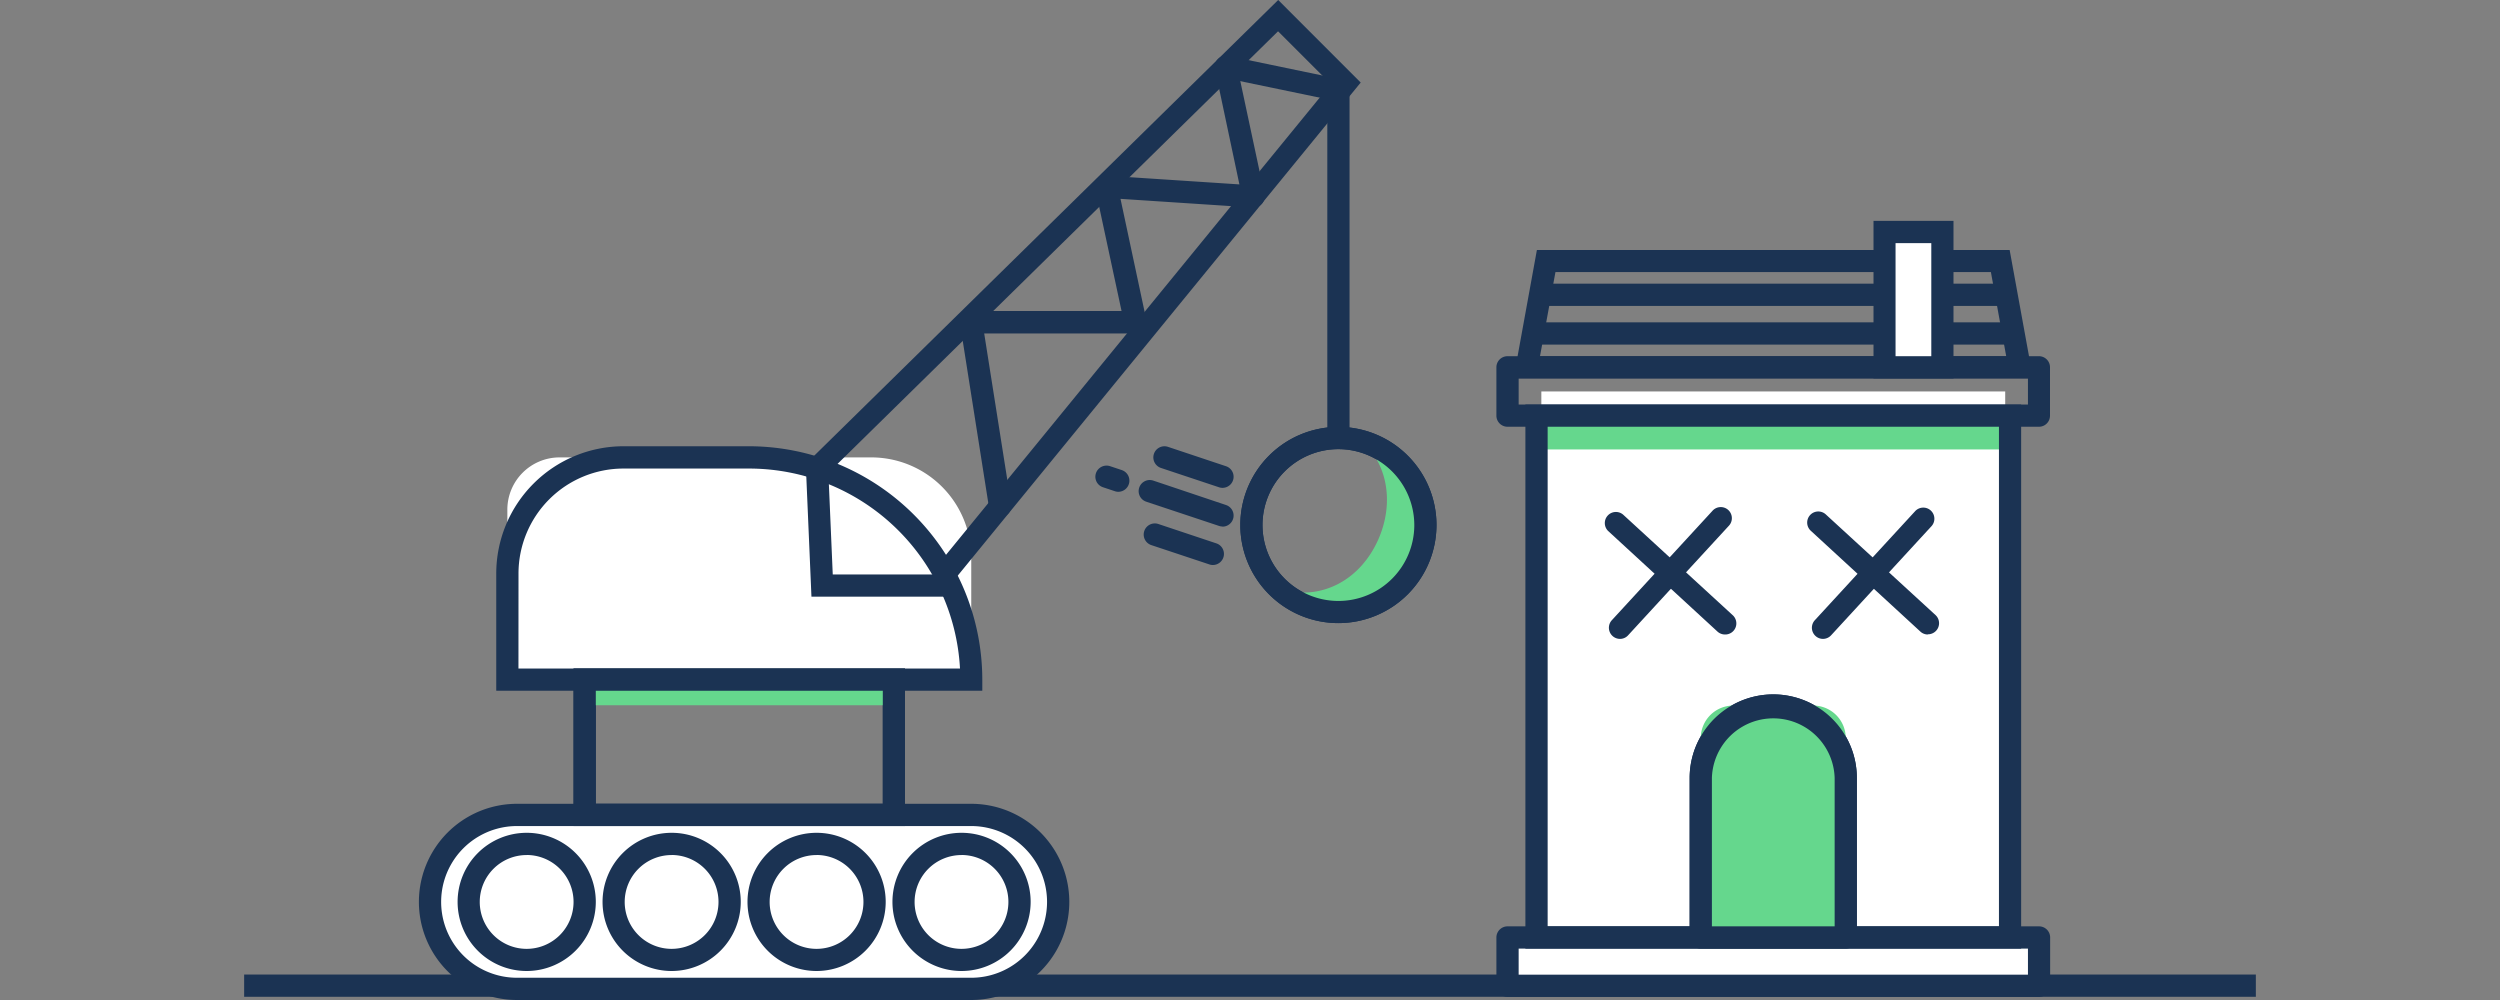 <svg xmlns="http://www.w3.org/2000/svg" width="500" height="200" viewBox="0 0 500 200">
    <rect x="0" y="0" width="500" height="200" fill="#808080" stroke="none"/>
    <path fill="#1b3353" d="M48.83 194.91h402.34v4.45H48.83zM200 103.36a2.23 2.23 0 0 1-2.2-1.87l-5.79-36.72a2.2 2.2 0 0 1 2.19-2.57h30.11l-5.23-24.37a2.24 2.24 0 0 1 2.32-2.69l26.48 1.74L243 13.82a2.22 2.22 0 0 1 4.35-.93l5.54 25.94a2.26 2.26 0 0 1-.49 1.92 2.34 2.34 0 0 1-1.83.76l-26.47-1.74L229.27 64a2.22 2.22 0 0 1-2.17 2.69h-30.26l5.39 34.15a2.22 2.22 0 0 1-1.84 2.55 2.11 2.11 0 0 1-.39-.03z"/>
    <path d="M111.92 91.48h62.33a20 20 0 0 1 20 20v24.46h-92.78v-34a10.45 10.45 0 0 1 10.45-10.46z" fill="#fff"/>
    <path d="M196.46 138.15H99.25V114.7a25.48 25.48 0 0 1 25.45-25.45h25.09a46.73 46.73 0 0 1 46.67 46.68zm-92.77-4.44H192a42.28 42.28 0 0 0-42.17-40H124.7a21 21 0 0 0-21 21z" fill="#1b3353"/>
    <path d="M181 165.21h-66.29v-31.5H181zm-61.84-4.45h57.4v-22.61h-57.4z" fill="#1b3353"/>
    <rect x="86.01" y="162.99" width="125.63" height="34.79" rx="17" ry="17" fill="#fff"/>
    <path d="M194.24 200H103.4a19.62 19.62 0 1 1 0-39.24h90.84a19.62 19.62 0 0 1 0 39.24zm-90.84-34.79a15.17 15.17 0 1 0 0 30.34h90.84a15.17 15.17 0 0 0 0-30.34zM190.59 116.3l-3.44-2.82 79.01-96.67-10.55-10.55-91.86 90.21-3.11-3.17 95-93.3 16.5 16.51-81.55 99.79zM267.68 124.62A19.62 19.62 0 1 1 287.3 105a19.64 19.64 0 0 1-19.62 19.62zm0-34.79A15.18 15.18 0 1 0 282.86 105a15.2 15.2 0 0 0-15.18-15.17z" fill="#1b3353"/>
    <path d="M275.61 90c-.9-.41-4-3-5-3.2 6.9 4.69 8.52 13.55 4.92 21.38s-11.17 11.94-19.22 9.76c.79.54 3.84 3.26 4.74 3.67A17.39 17.39 0 1 0 275.61 90z" fill="#65d78d"/>
    <path d="M267.68 124.62A19.62 19.62 0 1 1 287.3 105a19.64 19.64 0 0 1-19.62 19.62zm0-34.79A15.18 15.18 0 1 0 282.86 105a15.2 15.2 0 0 0-15.18-15.17z" fill="#1b3353"/>
    <circle cx="105.33" cy="180.38" r="11.6" fill="#fff"/>
    <path d="M105.34 194.2a13.82 13.82 0 1 1 13.82-13.82 13.84 13.84 0 0 1-13.82 13.82zm0-23.19a9.38 9.38 0 1 0 9.37 9.37 9.38 9.38 0 0 0-9.37-9.38z" fill="#1b3353"/>
    <circle cx="134.33" cy="180.38" r="11.6" fill="#fff"/>
    <path d="M134.33 194.2a13.82 13.82 0 1 1 13.82-13.82 13.84 13.84 0 0 1-13.82 13.82zm0-23.19a9.38 9.38 0 1 0 9.37 9.37 9.38 9.38 0 0 0-9.37-9.38z" fill="#1b3353"/>
    <circle cx="163.32" cy="180.38" r="11.6" fill="#fff"/>
    <path d="M163.32 194.2a13.82 13.82 0 1 1 13.82-13.82 13.84 13.84 0 0 1-13.82 13.82zm0-23.19a9.38 9.38 0 1 0 9.37 9.37 9.38 9.38 0 0 0-9.37-9.38z" fill="#1b3353"/>
    <circle cx="192.31" cy="180.38" r="11.6" fill="#fff"/>
    <path d="M192.31 194.2a13.82 13.82 0 1 1 13.82-13.82 13.84 13.84 0 0 1-13.82 13.82zm0-23.19a9.38 9.38 0 1 0 9.37 9.37 9.38 9.38 0 0 0-9.37-9.38zM191.09 119.33h-28.8l-1.19-27.76 4.44-.19 1.01 23.51h24.54v4.44zM244.725 15.54l.905-4.357 22.519 4.68-.905 4.357z" fill="#1b3353"/>
    <path fill="#1b3353" d="M265.46 18.03h4.45v69.58h-4.45zM244.49 97.57a2.15 2.15 0 0 1-.7-.12l-11.6-3.86a2.22 2.22 0 0 1 1.41-4.22l11.59 3.87a2.22 2.22 0 0 1-.7 4.33zM242.56 113a2.15 2.15 0 0 1-.7-.12l-11.6-3.86a2.22 2.22 0 1 1 1.41-4.22l11.59 3.87a2.22 2.22 0 0 1-.7 4.33zM244.49 105.3a2.15 2.15 0 0 1-.7-.12l-14.54-4.84a2.22 2.22 0 0 1 1.41-4.22l14.53 4.88a2.22 2.22 0 0 1-.7 4.33zM223.67 98.36a2.15 2.15 0 0 1-.7-.12l-2.37-.79a2.21 2.21 0 0 1-1.41-2.81 2.24 2.24 0 0 1 2.81-1.41l2.37.79a2.23 2.23 0 0 1-.7 4.34z"/>
    <path fill="#fff" d="M308.27 78.29h92.77v110.17h-92.77z"/>
    <path d="M346.68 141.11h15.95a6.52 6.52 0 0 1 6.52 6.52v39.86h-29v-39.86a6.52 6.52 0 0 1 6.52-6.52z" fill="#fff"/>
    <path d="M369.15 189.72h-29a2.22 2.22 0 0 1-2.22-2.23V155.6a16.72 16.72 0 0 1 33.44 0v31.89a2.23 2.23 0 0 1-2.22 2.23zm-26.77-4.45h24.55V155.6a12.28 12.28 0 0 0-24.55 0zM407.81 85.35h-106.3a2.22 2.22 0 0 1-2.23-2.22v-9.67a2.22 2.22 0 0 1 2.23-2.22h106.3a2.21 2.21 0 0 1 2.19 2.22v9.67a2.21 2.21 0 0 1-2.19 2.22zM303.73 80.9h101.86v-5.22H303.73z" fill="#1b3353"/>
    <path fill="#fff" d="M301.51 187.49h106.3v9.66h-106.3z"/>
    <path d="M407.81 199.38h-106.3a2.23 2.23 0 0 1-2.23-2.22v-9.67a2.23 2.23 0 0 1 2.23-2.22h106.3a2.22 2.22 0 0 1 2.22 2.22v9.67a2.22 2.22 0 0 1-2.22 2.22zm-104.08-4.45h101.86v-5.21H303.73z" fill="#1b3353"/>
    <path fill="#65d78d" d="M308.27 84.09h92.77v5.8h-92.77z"/>
    <path d="M404.23 189.72h-99.15V80.9h99.15zm-94.7-4.45h90.26V85.35h-90.26zM406.61 75.68h-103.9L307.38 50h94.55zM308 71.24h93.24l-3.06-16.82h-87.09z" fill="#1b3353"/>
    <path fill="#fff" d="M376.88 46.4h11.6v27.06h-11.6z"/>
    <path d="M390.7 75.68h-16v-31.5h16zm-11.59-4.44h7.15V48.63h-7.15zM345 126.9a2.23 2.23 0 0 1-1.5-.58l-21.87-20.12a2.22 2.22 0 0 1 3-3.27L346.5 123a2.22 2.22 0 0 1-1.5 3.9z" fill="#1b3353"/>
    <path d="M324 127.78a2.23 2.23 0 0 1-1.64-3.73l20.11-21.86a2.22 2.22 0 1 1 3.27 3l-20.11 21.86a2.18 2.18 0 0 1-1.63.73zM385.58 126.9a2.19 2.19 0 0 1-1.5-.58l-21.87-20.12a2.22 2.22 0 1 1 3-3.27L387.09 123a2.22 2.22 0 0 1-1.51 3.86z" fill="#1b3353"/>
    <path d="M364.59 127.78a2.23 2.23 0 0 1-1.63-3.73l20.11-21.86a2.22 2.22 0 0 1 3.27 3l-20.11 21.86a2.22 2.22 0 0 1-1.64.73zM308.13 56.74h67.79v4.45h-67.79zM307.51 64.47h68.41v4.45h-68.41zM388.68 56.74h12.36v4.45h-12.36zM388.68 64.47h13.67v4.45h-13.67z" fill="#1b3353"/>
    <path fill="#65d78d" d="M116.74 135.25h61.29v5.8h-61.29z"/>
    <path d="M181 165.21h-66.29v-31.5H181zm-61.84-4.45h57.4v-22.61h-57.4z" fill="#1b3353"/>
    <path d="M341.09 152.38s4.06-11.14 13.25-11.14 13.83 10.25 13.83 10.25-11.47-12.9-27.08.89z" fill="#65d78d"/>
    <path d="M346.68 141.11h15.95a6.52 6.52 0 0 1 6.52 6.52v39.86h-29v-39.86a6.52 6.52 0 0 1 6.52-6.52z" fill="#65d78d"/>
    <path d="M369.15 189.72h-29a2.22 2.22 0 0 1-2.22-2.23V155.6a16.72 16.72 0 0 1 33.44 0v31.89a2.23 2.23 0 0 1-2.22 2.23zm-26.77-4.45h24.55V155.6a12.28 12.28 0 0 0-24.55 0z" fill="#1b3353"/>
</svg>